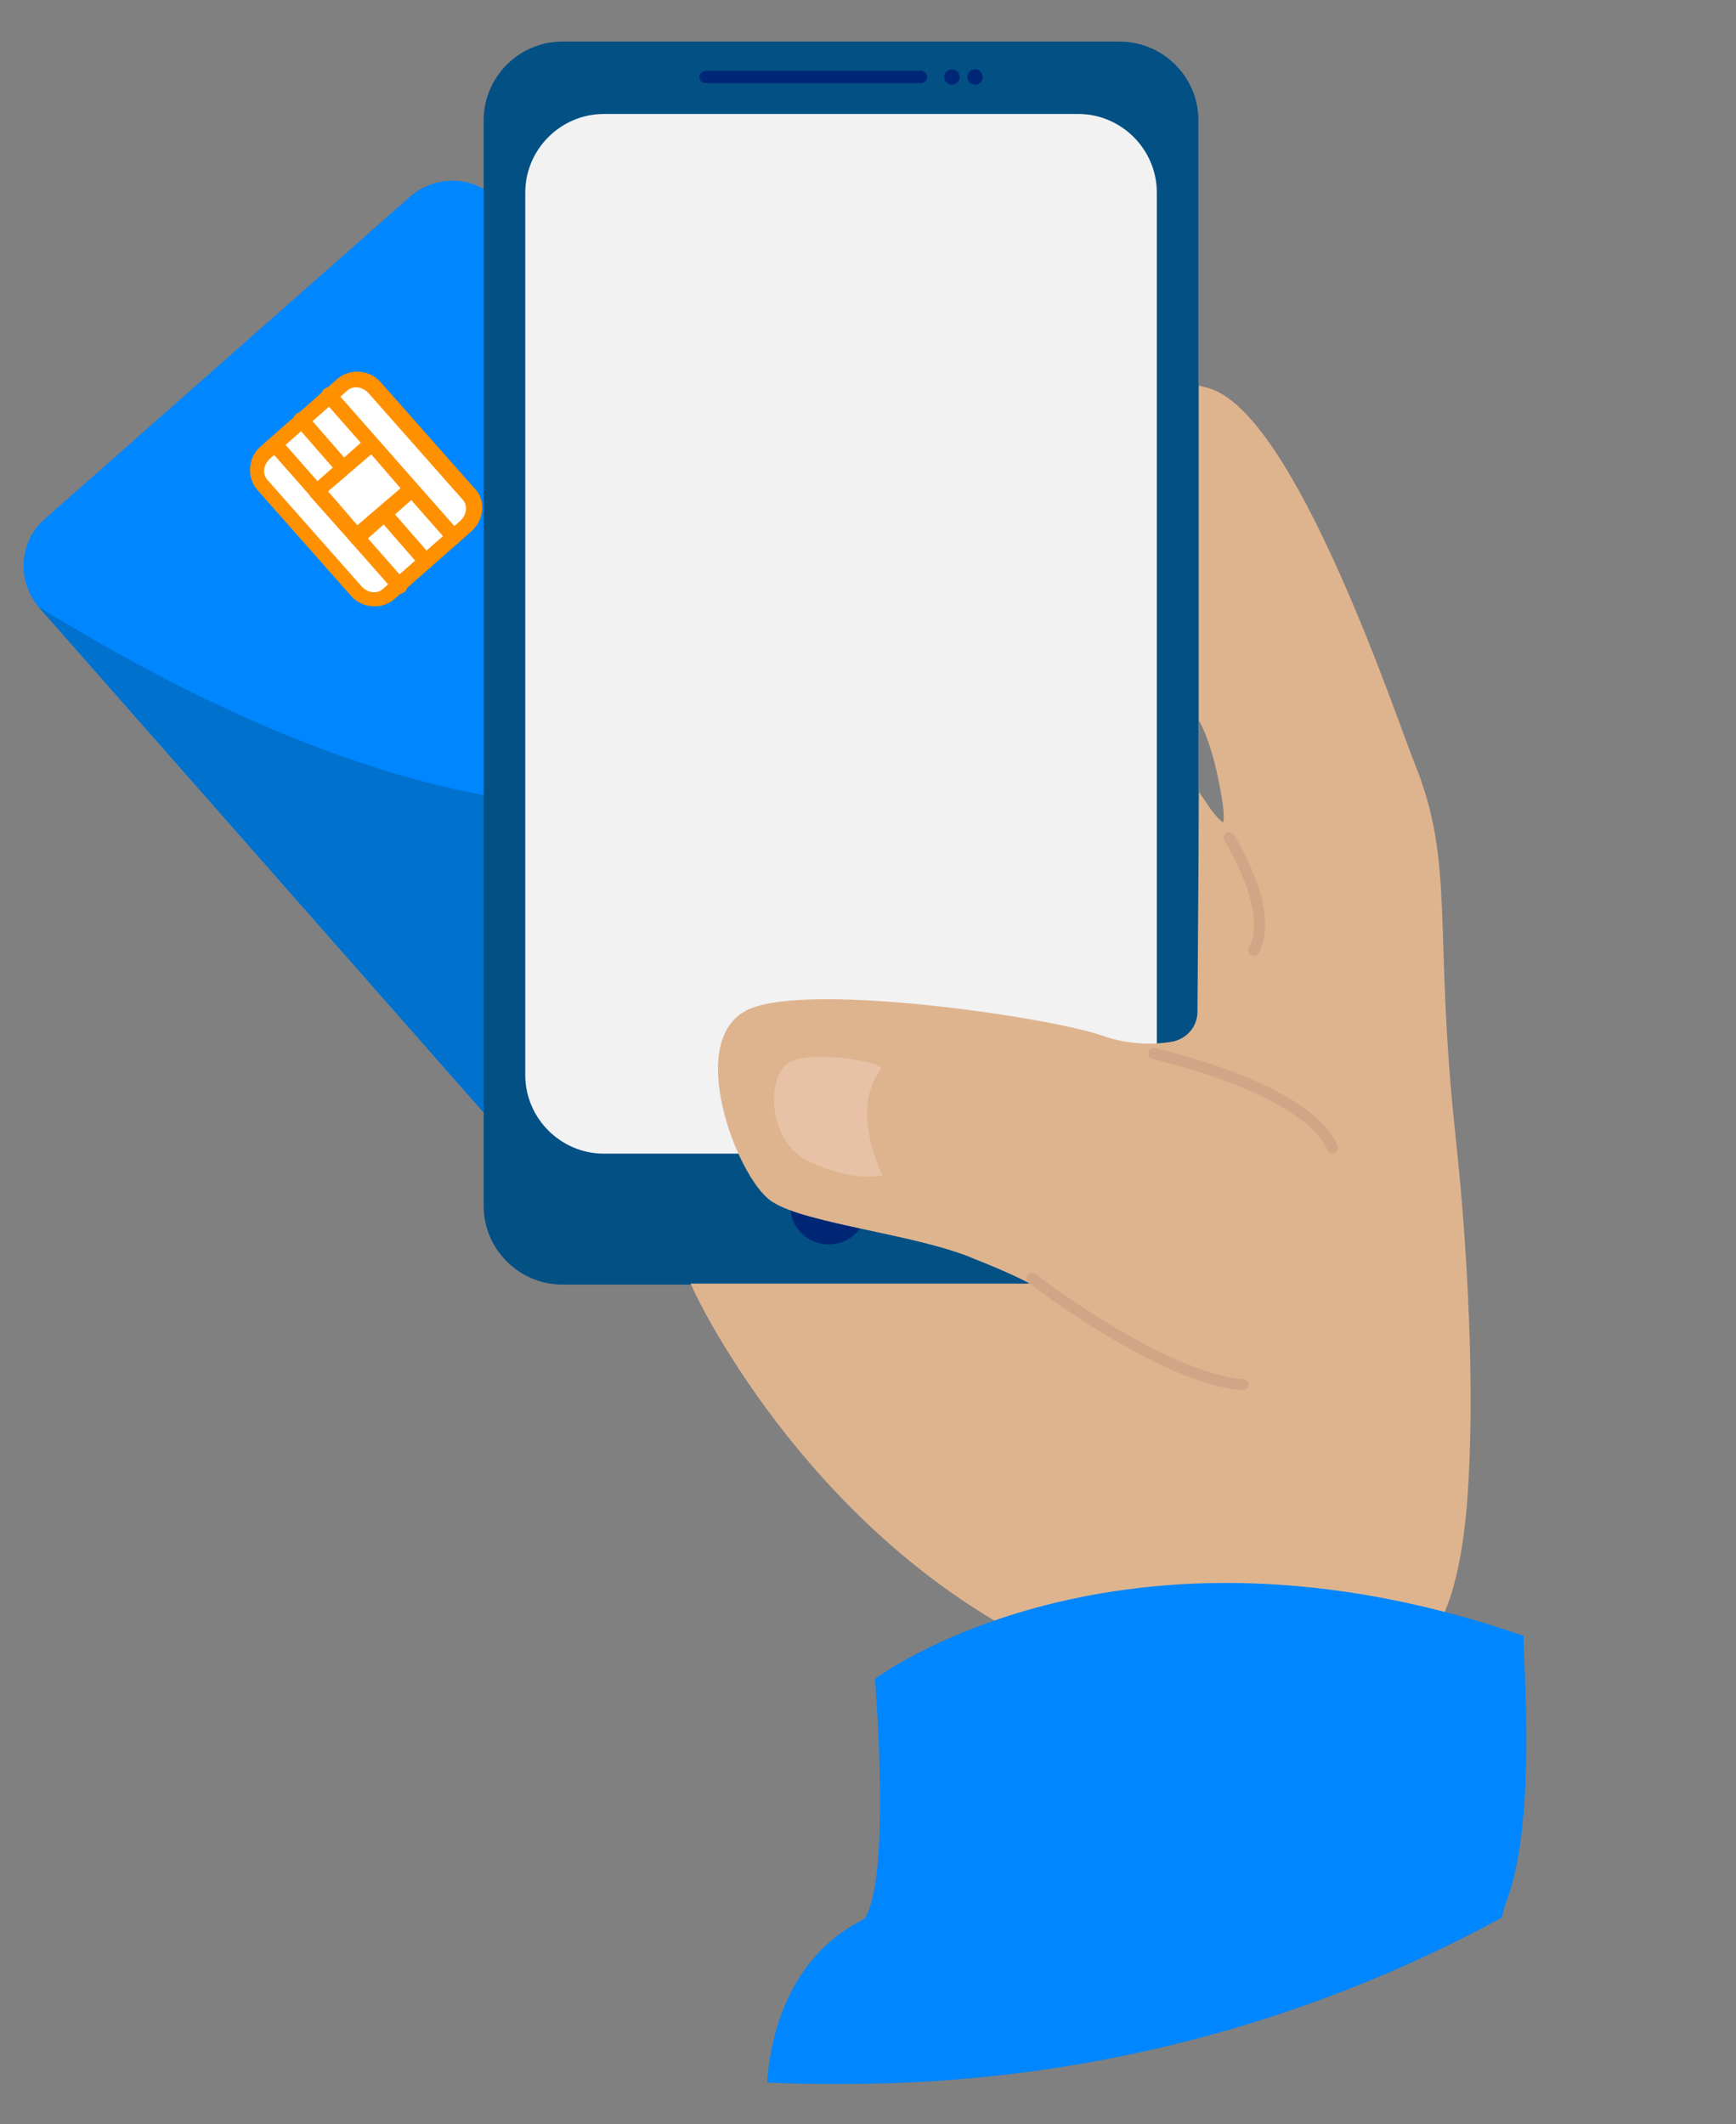 <?xml version="1.0" encoding="utf-8"?>
<!-- Generator: Adobe Illustrator 22.0.1, SVG Export Plug-In . SVG Version: 6.00 Build 0)  -->
<svg version="1.1" id="Layer_1" xmlns="http://www.w3.org/2000/svg" xmlns:xlink="http://www.w3.org/1999/xlink" x="0px" y="0px"
	 width="112.7px" height="137.9px" viewBox="0 0 112.7 137.9" style="enable-background:new 0 0 112.7 137.9;" xml:space="preserve"
	>
<rect x="0" y="0" width="112.7" height="137.9" fill="#808080" stroke="none"/>
<style type="text/css">
	.st0{fill:#0086FF;}
	.st1{fill:#0071CD;}
	.st2{fill:#FFFFFF;}
	.st3{fill:#FF9100;}
	.st4{fill:none;}
	.st5{fill:#035084;}
	.st6{fill:#F2F2F2;}
	.st7{fill:none;stroke:#D1A686;stroke-width:0.727;stroke-linecap:round;stroke-linejoin:round;stroke-miterlimit:10;}
	.st8{fill:#002776;}
	.st9{fill:#DEB48F;stroke:#DEB48F;stroke-width:0.727;stroke-miterlimit:10;}
	.st10{fill:#E8C2A6;}
</style>
<g>
	<g>
		<g>
			<g>
				<g>
					<path class="st0" d="M47.2,73.1c1.6-1.4,3.7-1.9,5.7-1.5l14.4-12.7c1.7-1.5,1.8-4,0.4-5.7L32.4,13.1c-1.5-1.7-4-1.8-5.7-0.4
						l-23.8,21c-1.7,1.5-1.8,4-0.4,5.7l35.3,40.1c1.5,1.7,4,1.8,5.7,0.4l1.5-1.3C44.9,76.6,45.6,74.5,47.2,73.1z"/>
				</g>
				<g>
					<path class="st1" d="M2.5,39.4l35.3,40.1c1.5,1.7,4,1.8,5.7,0.4l1.5-1.3c-0.1-2,0.6-4,2.2-5.4s3.7-1.9,5.7-1.5L67.3,59
						c1.7-1.5,1.8-4,0.4-5.7l-8.3-9.5C59.3,43.8,45.4,65.8,2.5,39.4z"/>
				</g>
			</g>
			<path class="st2" d="M23.1,38.4L17,31.5c-0.5-0.6-0.5-1.6,0.1-2.1l5-4.4c0.6-0.5,1.6-0.5,2.1,0.1l6.1,6.9
				c0.5,0.6,0.5,1.6-0.1,2.1l-5,4.4C24.6,39.1,23.7,39.1,23.1,38.4z"/>
			<path class="st3" d="M16.7,31.8C16,31,16.1,29.7,16.9,29l5-4.4c0.8-0.7,2.1-0.6,2.8,0.2l6.1,6.9c0.8,0.8,0.6,2.1-0.2,2.8l-5,4.4
				c-0.8,0.7-2.1,0.6-2.8-0.2l0,0L16.7,31.8L16.7,31.8z M23.1,38.4L23.1,38.4L23.1,38.4z M30,32.4L30,32.4l-6.1-6.9
				c-0.4-0.4-1-0.5-1.4-0.1l-5,4.4c-0.4,0.4-0.5,1-0.1,1.4l6.1,6.9c0.4,0.4,1,0.5,1.4,0.1l5-4.4C30.3,33.4,30.4,32.8,30,32.4z"/>
			<g>
				<line class="st4" x1="21.4" y1="25.7" x2="29.5" y2="34.9"/>
				<path class="st3" d="M21,26c-0.2-0.2-0.2-0.5,0-0.7s0.5-0.2,0.7,0l8.1,9.2l0,0c0.2,0.2,0.2,0.5,0,0.7s-0.5,0.2-0.7,0L21,26
					L21,26z"/>
			</g>
			<g>
				<line class="st4" x1="17.9" y1="28.8" x2="25.9" y2="38"/>
				<path class="st3" d="M17.5,29.2c-0.2-0.2-0.2-0.5,0-0.7s0.5-0.2,0.7,0l8.1,9.2c0.2,0.2,0.2,0.5,0,0.7s-0.5,0.2-0.7,0L17.5,29.2
					L17.5,29.2z"/>
			</g>
			<g>
				
					<rect x="21.3" y="29.9" transform="matrix(0.751 -0.66 0.66 0.751 -15.132 23.509)" class="st2" width="4.7" height="3.9"/>
				<path class="st3" d="M20.2,32.3c-0.2-0.2-0.2-0.5,0-0.7l3.5-3.1c0.1-0.1,0.2-0.1,0.4-0.1c0.1,0,0.3,0.1,0.3,0.2l2.6,2.9l0,0
					c0.2,0.2,0.2,0.5,0,0.7l-3.5,3.1c-0.1,0.1-0.2,0.1-0.4,0.1c-0.1,0-0.3-0.1-0.3-0.2L20.2,32.3L20.2,32.3z M24.1,29.5l-2.8,2.4
					l1.9,2.2l2.8-2.4L24.1,29.5z"/>
			</g>
			<g>
				<line class="st4" x1="19.6" y1="27.3" x2="22.4" y2="30.4"/>
				<path class="st3" d="M19.2,27.6c-0.2-0.2-0.2-0.5,0-0.7s0.5-0.2,0.7,0l2.7,3.1c0.2,0.2,0.2,0.5,0,0.7s-0.5,0.2-0.7,0L19.2,27.6
					C19.3,27.6,19.3,27.6,19.2,27.6z"/>
			</g>
			<g>
				<line class="st4" x1="25" y1="33.3" x2="27.7" y2="36.4"/>
				<path class="st3" d="M24.6,33.7c-0.2-0.2-0.2-0.5,0-0.7s0.5-0.2,0.7,0l2.7,3.1l0,0c0.2,0.2,0.2,0.5,0,0.7s-0.5,0.2-0.7,0
					L24.6,33.7L24.6,33.7z"/>
			</g>
		</g>
		<path class="st5" d="M72.7,83.4H36.5c-2.8,0-5.1-2.3-5.1-5.1V7.8c0-2.8,2.3-5.1,5.1-5.1h36.2c2.8,0,5.1,2.3,5.1,5.1v70.5
			C77.7,81.1,75.5,83.4,72.7,83.4z"/>
		<path class="st6" d="M69.9,74.9H39.2c-2.8,0-5.1-2.3-5.1-5.1V12.5c0-2.8,2.3-5.1,5.1-5.1H70c2.8,0,5.1,2.3,5.1,5.1v57.4
			C75,72.6,72.7,74.9,69.9,74.9z"/>
		<path class="st7" d="M71.7,86.1c0,0-1.1,11.1,5.7,14.6"/>
		<path class="st7" d="M66.8,83.7c0,0-9,1.8-10.6,5.7"/>
		<circle class="st8" cx="53.8" cy="78.3" r="2.5"/>
		<g>
			<path class="st9" d="M78.1,65.7c0,1.1-0.8,2.1-2,2.3c-1.2,0.2-2.9,0.2-4.6-0.4c-3.4-1.2-18.5-3.4-22.6-1.8s-0.7,10.5,1.4,11.9
				s9.4,2.1,13.1,3.7c3.8,1.5,4.8,2.3,4.8,2.3H45.4c0,0,6.8,14.7,21.3,22.3c8.1,4.3,16.7-1.1,21.3,1.1c5.1,2.4,6.4-4.7,6.8-8.7
				c0.6-6.1,0.3-15.8-0.7-24.9c-1.4-13.2,0-17.4-2.6-23.8c-1.1-2.7-7.8-22.9-13.3-24.2v21.2c0,0,0.9,1.4,1.5,5.2s-1.5,0.7-1.5,0.7
				L78.1,65.7L78.1,65.7z"/>
			<path class="st10" d="M57.2,69.4c0.3-0.4-4.4-1.3-6-0.4c-1.5,0.9-1.4,5.3,1.5,6.5c2.9,1.3,4.6,0.8,4.6,0.8S55.1,72.1,57.2,69.4z"
				/>
			<path class="st7" d="M74.9,68.4c0,0,9.9,2.2,11.6,6.1"/>
			<path class="st7" d="M67,83c0,0,8.4,6.5,13.7,6.9"/>
			<path class="st7" d="M79.8,54.4c0,0,3,4.7,1.6,7.3"/>
		</g>
		<path class="st8" d="M59.8,5.4h-14c-0.2,0-0.4-0.2-0.4-0.4l0,0c0-0.2,0.2-0.4,0.4-0.4h14c0.2,0,0.4,0.2,0.4,0.4l0,0
			C60.2,5.2,60,5.4,59.8,5.4z"/>
		<circle class="st8" cx="61.8" cy="5" r="0.5"/>
		<circle class="st8" cx="63.3" cy="5" r="0.5"/>
		<path class="st0" d="M98.9,106.2c-26.3-9.1-42.1,2.8-42.1,2.8s1.1,13.1-0.7,15.6c-4.9,2.4-6.1,7.6-6.3,10.6c1.6,0.1,3.3,0.1,5,0.1
			c15.5,0,30-3.9,42.7-10.8c0-0.1,0.2-0.8,0.2-0.8C99.8,118.5,98.9,108.2,98.9,106.2z"/>
	</g>
</g>
</svg>
